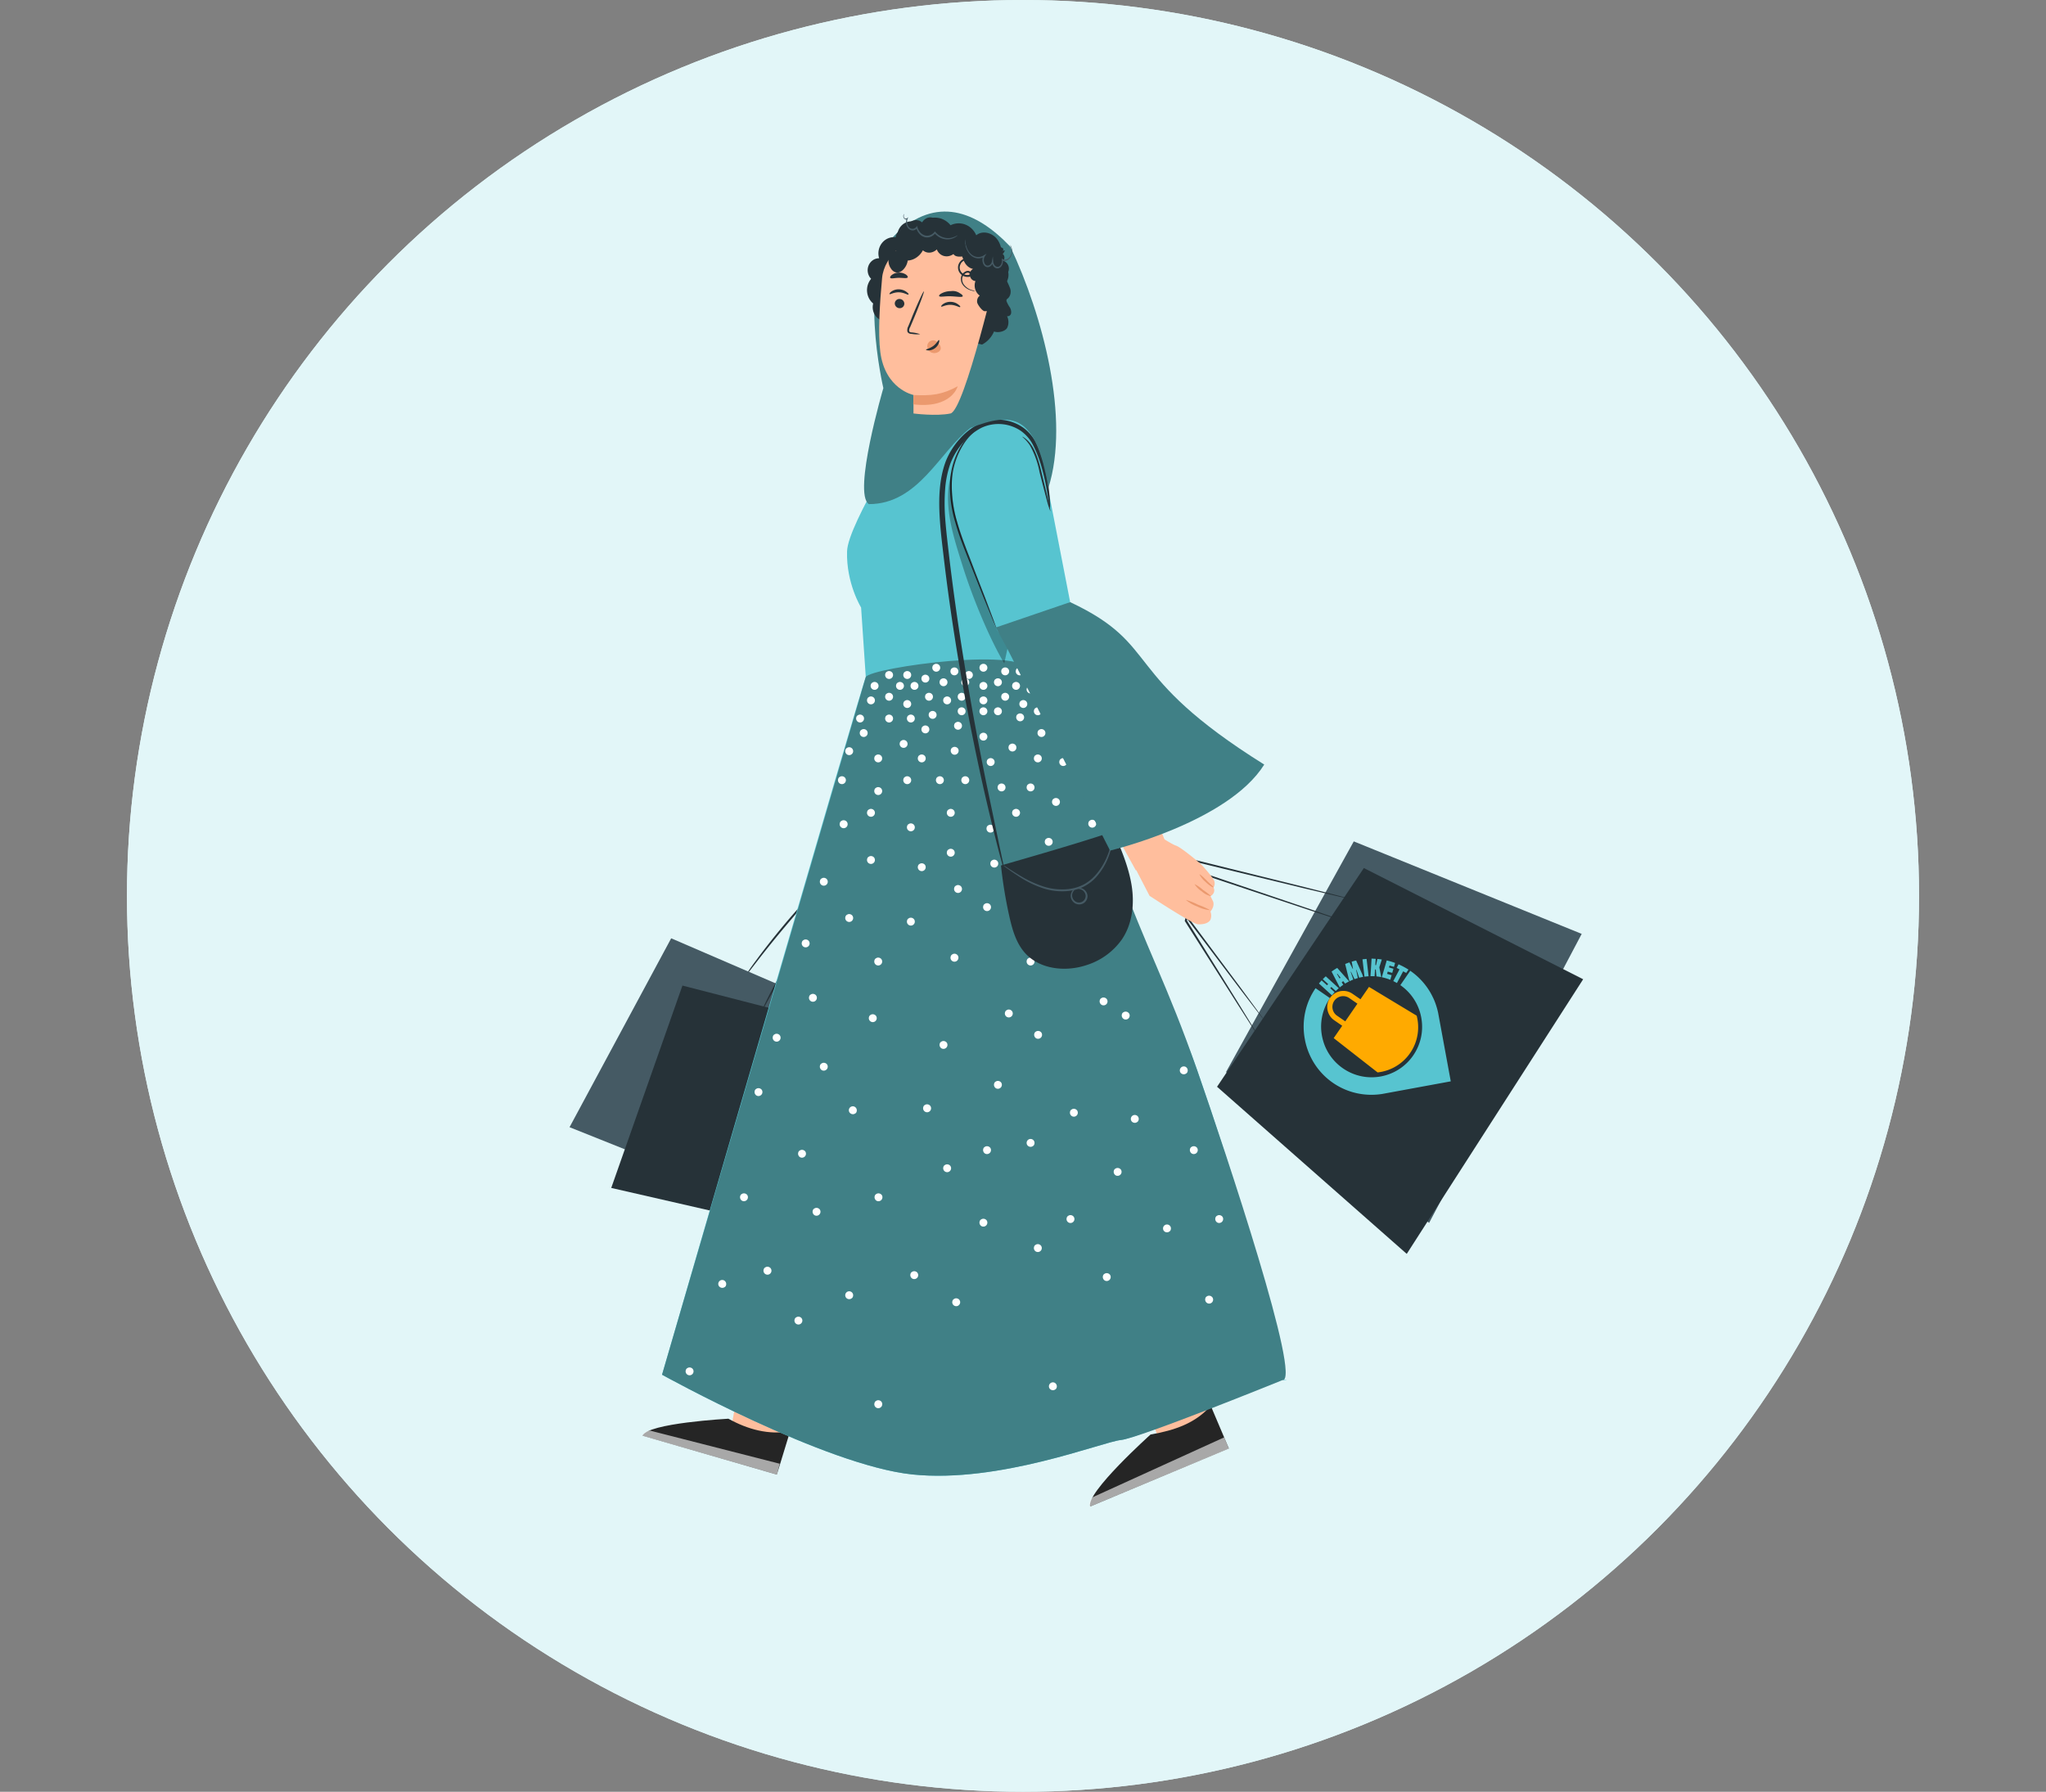 <svg width="564" height="494" fill="none" xmlns="http://www.w3.org/2000/svg"><rect width="100%" height="100%" fill="#808080" stroke="none"/><circle cx="282" cy="247" r="247" fill="#E2F6F8"/><circle cx="282" cy="247" r="247" fill="#E2F6F8"/><path d="M265.656 264.688c-.71 1.559 22.67 57.889 25.2 61.589a55.874 55.874 0 0 0 5.12 6.74l23.56 64.01 14.93-2.78s-6.48-50.8-12.08-63.23a218.3 218.3 0 0 1-10.3-26.319c-1.48-4.95-7.07-40-7.07-40l-39.36-.01Z" fill="#FFBE9D"/><path d="M317.161 395.504s-17.94 16.1-16.64 19.85l38.23-16-5-11.78c-4.21 4.84-9.94 6.77-16.59 7.93Z" fill="#252525"/><path d="m338.746 399.397-1.31-3.1-36.22 16.49s-1.4 1.45-.7 2.57l38.23-15.96Z" fill="#fff" opacity=".6"/><path d="m373.181 231.977-35.22 63.6 55.99 41.58 42.06-79.68-62.83-25.5Z" fill="#455A64"/><path d="M372.661 247.926a.635.635 0 0 1-.23 0l-.69-.14-2.61-.59-9.63-2.28-32-7.77.32-.22-.38 2.6c-.57 3.87-1.12 7.63-1.64 11.19l-.05-.19c6.45 8.68 12.08 16.23 16.13 21.66l4.68 6.37 1.23 1.72c.152.193.289.397.41.61a3.334 3.334 0 0 1-.48-.56c-.32-.41-.76-1-1.3-1.67-1.15-1.5-2.78-3.62-4.8-6.27l-16.28-21.55-.06-.09v-.1c.52-3.56 1.07-7.33 1.63-11.2l.38-2.59v-.29l.28.07 32 7.93 9.59 2.43 2.59.69.67.19.24.05Z" fill="#263238"/><path d="m388.174 255.805.24.1.73.35 2.86 1.4 10.72 5.3.17.08-.1.17c-5.66 9.56-13.88 23.45-23 38.9l-.38.63-.14.23-.22-.14-13.64-8.27a.378.378 0 0 1-.1-.29v-.11l.06-.17.12-.29.27-.55.56-1.07 1.14-2.05 2.31-4 4.4-7.33 7.38-12.09 6.62-10.79c-.079.277-.201.54-.36.78-.27.5-.69 1.23-1.24 2.17-1.12 1.9-2.74 4.61-4.75 8l-7.29 12.15c-2.76 4.62-5.86 9.87-9 15.41l.11-.19 13.65 8.26-.36.09.38-.64c9.19-15.41 17.47-29.27 23.16-38.81l.07.24-10.52-5.43-2.86-1.49-.75-.39-.24-.16Z" fill="#455A64"/><path d="m375.962 239.324-40.47 60.3 52.29 46.08 48.63-75.72-60.45-30.66Z" fill="#263238"/><path d="m374.102 255.155-.23-.05-.67-.2-2.55-.81-9.41-3.07-31.24-10.42.34-.19c-.19.8-.39 1.66-.59 2.52-.89 3.81-1.77 7.52-2.59 11v-.19l14.24 22.91 4.13 6.72 1.09 1.82c.132.205.249.419.35.64a3.905 3.905 0 0 1-.43-.6c-.29-.43-.67-1-1.16-1.77l-4.25-6.64-14.47-22.8-.06-.09v-.1l2.57-11c.21-.86.41-1.72.59-2.52l.07-.28.27.09 31.19 10.58 9.35 3.23 2.53.9.65.25c.21.03.29.06.28.07ZM227.713 242.438a6.303 6.303 0 0 1-.86 1.059l-2.47 2.761c-2.08 2.33-4.91 5.589-8 9.259s-5.74 7-7.67 9.5l-2.27 2.931c-.261.36-.556.695-.881 1 .198-.41.436-.798.711-1.16.49-.73 1.22-1.77 2.15-3 1.85-2.53 4.5-5.95 7.56-9.62 3.06-3.67 6-6.891 8.1-9.171 1.07-1.14 2-1.999 2.59-2.649a7.501 7.501 0 0 1 1.04-.91Z" fill="#263238"/><path d="M185.02 258.695 157 310.775l71.99 28.8 16.94-54.6-60.91-26.28Z" fill="#455A64"/><path d="M225.891 252.215a5.266 5.266 0 0 1-.61 1.05l-1.8 2.78c-1.52 2.35-3.59 5.6-5.78 9.26-2.19 3.66-4.08 7-5.43 9.47l-1.6 2.9a5.244 5.244 0 0 1-.64 1 5.75 5.75 0 0 1 .46-1.13c.33-.71.82-1.73 1.45-3 1.27-2.5 3.11-5.9 5.31-9.57 2.2-3.67 4.32-6.9 5.93-9.19.8-1.15 1.46-2.07 1.93-2.69.232-.318.493-.612.78-.88Z" fill="#263238"/><path d="m188.122 271.727-19.63 55.79 75.58 17.31 8.29-56.56-64.24-16.54Z" fill="#263238"/><path d="m224.223 273.305-3.56 16.57-7.15 36.8-12.06 67.69c5.46 3.72 8.08 4.39 14.6 3.71a353.566 353.566 0 0 0 25.61-74.28l21.55-48.77-25.46-11.08-13.53 9.36Z" fill="#FFBE9D"/><path d="M200.788 391.145s-22.4 1.22-23.64 4.69l37 10.72 3.65-11.93c-5.82 1.02-11.52-.44-17.01-3.48Z" fill="#252525"/><path d="m214.166 406.558.77-3-35.78-9.14s-1.86.24-2 1.45l37.01 10.69Z" fill="#fff" opacity=".6"/><path d="M251.75 116.355s-18.06 28.007-18.25 35.657c-.26 8.8 3.87 15.483 3.87 15.483l1.29 19.16c0-1.34-56.16 192.357-56.16 192.357s45 25 69 27.5 52.31-8.97 57.5-9.5c5.19-.53 40.26-16.5 44.5-16.5-4.69-.49 4.24 0 0 0 4.69.49-15.301-61.947-23.5-85.5-8.199-23.553-19.87-38.137-24.64-58.917-9.28-40.22-21.47-50.583-21.47-50.583l-2.31-24.177s6.65-16.83 7.15-24.48c.5-7.65-3.11-17.68-4.84-20.64-1.73-2.96-8.7-8.59-8.7-8.59l-23.44 8.73Z" fill="#57C4D0"/><path d="M238.66 186.659 182.5 379.016s45 25 69 27.5 52.31-8.97 57.5-9.5c5.19-.53 44.5-16.5 44.5-16.5 5.5.5-15.301-61.947-23.5-85.5-8.199-23.553-14-33.5-22-55.5-11.818-32.5-24.11-54-24.11-54 .5-7.65-43.89-1.498-45.23 1.146v-.004.001Z" fill="#408086"/><path d="M302.423 258.677c.07 0 .15.27-.2.42a.488.488 0 0 1-.56-.25.59.59 0 0 1 .9-.72.453.453 0 0 1 .149.33.45.45 0 0 1-.149.33.299.299 0 0 1-.42-.05c-.06-.09 0-.15 0-.16a.26.26 0 0 0 .19 0c-.08-.07-.07-.06-.18 0-.11.06-.05.17 0 .22.05.05.2-.12.27-.12ZM278.859 252.916c0-.16 2 .25 4.44 0 2.44-.25 4.29-1 4.35-.88a8.611 8.611 0 0 1-4.3 1.4 8.425 8.425 0 0 1-4.49-.52ZM280.987 255.455c0-.06.12-.2.44-.17a.602.602 0 0 1 .47.37.666.666 0 0 1 0 .4.537.537 0 0 1-.35.35.68.68 0 0 1-.71-.26.646.646 0 0 1-.15-.57.371.371 0 0 1 .121-.189.367.367 0 0 1 .209-.081c.1 0 .14.05.13.09-.01.04-.13.14-.09.24.04.1.27.33.34.27s0 0 0-.1a.207.207 0 0 0-.12-.17c-.11-.09-.28-.11-.29-.18Z" fill="#263238"/><path d="M287.397 252.477c0 .06-.25.19-.44-.14a.482.482 0 0 1 .16-.59.576.576 0 0 1 .74 0 .563.563 0 0 1 .1.75.446.446 0 0 1-.5.165.456.456 0 0 1-.16-.095.31.31 0 0 1 0-.43c.08-.07.14 0 .15 0a.253.253 0 0 0 .08.18c.05-.09 0-.07 0-.18a.136.136 0 0 0-.046-.04.131.131 0 0 0-.118 0 .136.136 0 0 0-.046.04c-.04.19.07.28.08.34Z" fill="#263238"/><path d="M295.781 245.026a7.574 7.574 0 0 0-3 4.95h.07a30.333 30.333 0 0 1 3.28-1.33 11.457 11.457 0 0 0 3.53-1.62 4.082 4.082 0 0 0 1.73-3.33 7.56 7.56 0 0 0-5.61 1.33Z" fill="#455A64"/><path d="M298.873 244.715c.06.15-1.63.89-3.31 2.38-1.68 1.49-2.65 3-2.79 3a9.447 9.447 0 0 1 6.1-5.34v-.04Z" fill="#263238"/><path d="M255.939 200.415a1.12 1.12 0 0 0-1.36-.28h.07a.86.86 0 0 0-.386.239.861.861 0 0 0-.214.401 1.089 1.089 0 0 0 1.245 1.394 1.096 1.096 0 0 0 .819-.694 1.097 1.097 0 0 0-.174-1.06ZM278.939 278.735a1.118 1.118 0 0 0-1.36-.28h.07a.87.87 0 0 0-.6.64 1.089 1.089 0 0 0 1.245 1.394 1.086 1.086 0 0 0 .819-.694 1.096 1.096 0 0 0-.174-1.06ZM282.059 197.099a1.134 1.134 0 0 0-1.36-.29h.07a.84.84 0 0 0-.6.63 1.13 1.13 0 0 0 .52 1.29 1.088 1.088 0 0 0 1.37-1.64v.01ZM305.059 275.419a1.134 1.134 0 0 0-1.36-.29h.07a.85.85 0 0 0-.6.63 1.13 1.13 0 0 0 .52 1.29 1.09 1.09 0 0 0 1.37-1.64v.01Z" fill="#FEFEFE"/><path d="M296.892 234.144a1.14 1.14 0 0 0-1.36-.28h.06a.818.818 0 0 0-.59.63 1.11 1.11 0 0 0 .51 1.29 1.102 1.102 0 0 0 1.357-.267 1.102 1.102 0 0 0 .023-1.383v.01Z" fill="#000" opacity=".3"/><path d="M264.022 206.316a1.143 1.143 0 0 0-1.36-.291h.06a.872.872 0 0 0-.6.641 1.127 1.127 0 0 0 .52 1.289 1.102 1.102 0 0 0 1.357-.267 1.1 1.1 0 0 0 .023-1.383v.011ZM287.022 284.636a1.143 1.143 0 0 0-1.36-.29h.06a.869.869 0 0 0-.6.64 1.127 1.127 0 0 0 .52 1.29 1.101 1.101 0 0 0 1.38-1.65v.01ZM243.022 329.417a1.138 1.138 0 0 0-1.36-.29h.06a.869.869 0 0 0-.6.64 1.13 1.13 0 0 0 .52 1.29 1.101 1.101 0 0 0 1.38-1.65v.01ZM221.944 317.417a1.138 1.138 0 0 0-1.36-.29h.06a.869.869 0 0 0-.6.64 1.13 1.13 0 0 0 .52 1.29 1.101 1.101 0 0 0 1.38-1.65v.01ZM225.944 333.417a1.138 1.138 0 0 0-1.36-.29h.06a.869.869 0 0 0-.6.64 1.13 1.13 0 0 0 .52 1.29 1.101 1.101 0 0 0 1.38-1.65v.01ZM272.944 316.417a1.138 1.138 0 0 0-1.36-.29h.06a.869.869 0 0 0-.6.64 1.13 1.13 0 0 0 .52 1.29 1.101 1.101 0 0 0 1.38-1.65v.01ZM275.944 298.417a1.138 1.138 0 0 0-1.36-.29h.06a.869.869 0 0 0-.6.64 1.13 1.13 0 0 0 .52 1.29 1.101 1.101 0 0 0 1.38-1.65v.01ZM260.944 287.417a1.138 1.138 0 0 0-1.36-.29h.06a.869.869 0 0 0-.6.64 1.13 1.13 0 0 0 .52 1.29 1.101 1.101 0 0 0 1.38-1.65v.01ZM209.944 300.417a1.138 1.138 0 0 0-1.36-.29h.06a.869.869 0 0 0-.6.64 1.13 1.13 0 0 0 .52 1.29 1.101 1.101 0 0 0 1.38-1.65v.01ZM205.944 329.417a1.138 1.138 0 0 0-1.36-.29h.06a.869.869 0 0 0-.6.64 1.13 1.13 0 0 0 .52 1.29 1.101 1.101 0 0 0 1.38-1.65v.01ZM305.944 351.417a1.138 1.138 0 0 0-1.36-.29h.06a.869.869 0 0 0-.6.64 1.13 1.13 0 0 0 .52 1.29 1.101 1.101 0 0 0 1.38-1.65v.01ZM329.944 316.417a1.138 1.138 0 0 0-1.36-.29h.06a.869.869 0 0 0-.6.64 1.13 1.13 0 0 0 .52 1.29 1.101 1.101 0 0 0 1.38-1.65v.01ZM308.944 322.417a1.138 1.138 0 0 0-1.36-.29h.06a.869.869 0 0 0-.6.64 1.13 1.13 0 0 0 .52 1.29 1.101 1.101 0 0 0 1.38-1.65v.01ZM271.944 336.417a1.138 1.138 0 0 0-1.36-.29h.06a.869.869 0 0 0-.6.64 1.13 1.13 0 0 0 .52 1.29 1.101 1.101 0 0 0 1.38-1.65v.01ZM336.944 335.417a1.138 1.138 0 0 0-1.36-.29h.06a.869.869 0 0 0-.6.64 1.13 1.13 0 0 0 .52 1.29 1.101 1.101 0 0 0 1.38-1.65v.01ZM289.384 382.888a1.141 1.141 0 0 0 1.36.29h-.06a.878.878 0 0 0 .6-.64 1.13 1.13 0 0 0-.52-1.29 1.099 1.099 0 0 0-1.38 1.65v-.01ZM273.871 227.778a1.12 1.12 0 0 0-1.36-.28h.06a.841.841 0 0 0-.59.64 1.122 1.122 0 0 0 .52 1.28 1.091 1.091 0 0 0 1.609-.947 1.088 1.088 0 0 0-.239-.693ZM296.871 306.098a1.126 1.126 0 0 0-1.36-.28h.06a.841.841 0 0 0-.59.64 1.122 1.122 0 0 0 .52 1.28 1.09 1.09 0 0 0 1.37-1.64ZM252.871 350.88a1.122 1.122 0 0 0-1.36-.28h.06a.831.831 0 0 0-.59.64 1.12 1.12 0 0 0 .52 1.28 1.09 1.09 0 0 0 1.37-1.64ZM254.946 238.41a1.14 1.14 0 0 0-1.36-.28h.06a.866.866 0 0 0-.6.64 1.088 1.088 0 0 0 .696 1.347 1.085 1.085 0 0 0 1.05-.199 1.1 1.1 0 0 0 .319-.451 1.097 1.097 0 0 0-.165-1.057ZM261.946 321.41a1.14 1.14 0 0 0-1.36-.28h.06a.866.866 0 0 0-.6.64 1.088 1.088 0 0 0 .696 1.347 1.085 1.085 0 0 0 1.05-.199 1.1 1.1 0 0 0 .319-.451 1.097 1.097 0 0 0-.165-1.057ZM220.946 363.41a1.14 1.14 0 0 0-1.36-.28h.06a.866.866 0 0 0-.6.64 1.088 1.088 0 0 0 .696 1.347 1.085 1.085 0 0 0 1.05-.199 1.1 1.1 0 0 0 .319-.451 1.097 1.097 0 0 0-.165-1.057ZM190.946 377.41a1.14 1.14 0 0 0-1.36-.28h.06a.866.866 0 0 0-.6.64 1.088 1.088 0 0 0 .696 1.347 1.085 1.085 0 0 0 1.05-.199 1.1 1.1 0 0 0 .319-.451 1.097 1.097 0 0 0-.165-1.057ZM320.835 339.363a1.134 1.134 0 0 0 1.36.28h-.06a.867.867 0 0 0 .6-.64 1.087 1.087 0 0 0-.695-1.347 1.09 1.09 0 0 0-1.205 1.707ZM241.439 280.028a1.121 1.121 0 0 0-1.35-.28h.06a.87.87 0 0 0-.6.64 1.089 1.089 0 0 0 .691 1.356 1.086 1.086 0 0 0 1.373-.656 1.095 1.095 0 0 0-.174-1.06ZM264.439 358.349a1.117 1.117 0 0 0-1.35-.28h.06a.86.86 0 0 0-.386.239.861.861 0 0 0-.214.401 1.089 1.089 0 0 0 1.245 1.394 1.096 1.096 0 0 0 .819-.694 1.097 1.097 0 0 0-.174-1.06ZM311.967 309.175a1.125 1.125 0 0 0 1.35.28h-.06a.878.878 0 0 0 .6-.64 1.089 1.089 0 0 0-.691-1.356 1.086 1.086 0 0 0-1.373.656 1.085 1.085 0 0 0 .174 1.06ZM311.153 279.307a1.138 1.138 0 0 0-.632-.374 1.136 1.136 0 0 0-.728.094h.06a.806.806 0 0 0-.59.63 1.128 1.128 0 0 0 .52 1.29 1.09 1.09 0 0 0 1.37-1.65v.01ZM334.153 357.627a1.131 1.131 0 0 0-1.36-.28h.06a.813.813 0 0 0-.59.63 1.124 1.124 0 0 0 .52 1.29 1.09 1.09 0 0 0 1.37-1.65v.01ZM234.254 306.795a1.13 1.13 0 0 0 1.36.28h-.06a.815.815 0 0 0 .59-.63 1.131 1.131 0 0 0-.52-1.29 1.089 1.089 0 0 0-1.37 1.65v-.01ZM198.254 354.674a1.13 1.13 0 0 0 1.36.28h-.06a.815.815 0 0 0 .59-.63 1.131 1.131 0 0 0-.52-1.29 1.09 1.09 0 0 0-1.37 1.65v-.01ZM263.963 263.348a1.117 1.117 0 0 0-1.36-.28h.06a.862.862 0 0 0-.59.64 1.089 1.089 0 0 0 2.063.7 1.085 1.085 0 0 0-.173-1.06ZM295.939 335.415a1.12 1.12 0 0 0-1.36-.28h.06a.855.855 0 0 0-.59.64 1.089 1.089 0 0 0 1.245 1.394 1.096 1.096 0 0 0 .819-.694 1.097 1.097 0 0 0-.174-1.06ZM286.939 343.415a1.12 1.12 0 0 0-1.36-.28h.06a.855.855 0 0 0-.59.64 1.089 1.089 0 0 0 1.245 1.394 1.096 1.096 0 0 0 .819-.694 1.097 1.097 0 0 0-.174-1.06ZM242.939 264.415a1.12 1.12 0 0 0-1.36-.28h.06a.855.855 0 0 0-.59.64 1.089 1.089 0 0 0 1.245 1.394 1.096 1.096 0 0 0 .819-.694 1.097 1.097 0 0 0-.174-1.06ZM234.939 252.415a1.12 1.12 0 0 0-1.36-.28h.06a.855.855 0 0 0-.59.64 1.089 1.089 0 0 0 1.245 1.394 1.096 1.096 0 0 0 .819-.694 1.097 1.097 0 0 0-.174-1.06ZM251.939 253.415a1.12 1.12 0 0 0-1.36-.28h.06a.855.855 0 0 0-.59.64 1.089 1.089 0 0 0 1.245 1.394 1.096 1.096 0 0 0 .819-.694 1.097 1.097 0 0 0-.174-1.06ZM284.939 264.415a1.12 1.12 0 0 0-1.36-.28h.06a.855.855 0 0 0-.59.64 1.089 1.089 0 0 0 1.245 1.394 1.096 1.096 0 0 0 .819-.694 1.097 1.097 0 0 0-.174-1.06ZM272.939 249.415a1.12 1.12 0 0 0-1.36-.28h.06a.855.855 0 0 0-.59.64 1.089 1.089 0 0 0 1.245 1.394 1.096 1.096 0 0 0 .819-.694 1.097 1.097 0 0 0-.174-1.06ZM274.939 237.415a1.12 1.12 0 0 0-1.36-.28h.06a.855.855 0 0 0-.59.64 1.089 1.089 0 0 0 1.245 1.394 1.096 1.096 0 0 0 .819-.694 1.097 1.097 0 0 0-.174-1.06ZM264.939 244.415a1.12 1.12 0 0 0-1.36-.28h.06a.855.855 0 0 0-.59.64 1.089 1.089 0 0 0 1.245 1.394 1.096 1.096 0 0 0 .819-.694 1.097 1.097 0 0 0-.174-1.06ZM251.939 227.415a1.12 1.12 0 0 0-1.36-.28h.06a.855.855 0 0 0-.59.64 1.089 1.089 0 0 0 1.245 1.394 1.096 1.096 0 0 0 .819-.694 1.097 1.097 0 0 0-.174-1.06ZM259.939 214.415a1.12 1.12 0 0 0-1.36-.28h.06a.855.855 0 0 0-.59.64 1.089 1.089 0 0 0 1.245 1.394 1.096 1.096 0 0 0 .819-.694 1.097 1.097 0 0 0-.174-1.06ZM242.939 208.415a1.12 1.12 0 0 0-1.36-.28h.06a.855.855 0 0 0-.59.64 1.089 1.089 0 0 0 1.245 1.394 1.096 1.096 0 0 0 .819-.694 1.097 1.097 0 0 0-.174-1.06ZM250.939 214.415a1.12 1.12 0 0 0-1.36-.28h.06a.855.855 0 0 0-.59.64 1.089 1.089 0 0 0 1.245 1.394 1.096 1.096 0 0 0 .819-.694 1.097 1.097 0 0 0-.174-1.06ZM262.939 234.415a1.12 1.12 0 0 0-1.36-.28h.06a.855.855 0 0 0-.59.64 1.089 1.089 0 0 0 1.245 1.394 1.096 1.096 0 0 0 .819-.694 1.097 1.097 0 0 0-.174-1.06ZM245.939 191.415a1.12 1.12 0 0 0-1.36-.28h.06a.855.855 0 0 0-.59.64 1.089 1.089 0 0 0 1.245 1.394 1.096 1.096 0 0 0 .819-.694 1.097 1.097 0 0 0-.174-1.06ZM252.939 188.415a1.12 1.12 0 0 0-1.36-.28h.06a.855.855 0 0 0-.59.64 1.089 1.089 0 0 0 1.245 1.394 1.096 1.096 0 0 0 .819-.694 1.097 1.097 0 0 0-.174-1.06ZM261.939 192.415a1.12 1.12 0 0 0-1.36-.28h.06a.855.855 0 0 0-.59.64 1.089 1.089 0 0 0 1.245 1.394 1.096 1.096 0 0 0 .819-.694 1.097 1.097 0 0 0-.174-1.06ZM271.939 188.415a1.12 1.12 0 0 0-1.36-.28h.06a.855.855 0 0 0-.59.64 1.089 1.089 0 0 0 1.245 1.394 1.096 1.096 0 0 0 .819-.694 1.097 1.097 0 0 0-.174-1.06ZM277.939 184.415a1.12 1.12 0 0 0-1.36-.28h.06a.855.855 0 0 0-.59.64 1.089 1.089 0 0 0 1.245 1.394 1.096 1.096 0 0 0 .819-.694 1.097 1.097 0 0 0-.174-1.06ZM277.939 191.415a1.12 1.12 0 0 0-1.36-.28h.06a.855.855 0 0 0-.59.64 1.089 1.089 0 0 0 1.245 1.394 1.096 1.096 0 0 0 .819-.694 1.097 1.097 0 0 0-.174-1.06ZM280.939 188.415a1.12 1.12 0 0 0-1.36-.28h.06a.855.855 0 0 0-.59.64 1.089 1.089 0 0 0 1.245 1.394 1.096 1.096 0 0 0 .819-.694 1.097 1.097 0 0 0-.174-1.06ZM284.939 189.415a1.12 1.12 0 0 0-1.36-.28h.06a.855.855 0 0 0-.59.64 1.089 1.089 0 0 0 1.245 1.394 1.096 1.096 0 0 0 .819-.694 1.097 1.097 0 0 0-.174-1.06ZM281.939 184.415a1.12 1.12 0 0 0-1.36-.28h.06a.855.855 0 0 0-.59.64 1.089 1.089 0 0 0 1.245 1.394 1.096 1.096 0 0 0 .819-.694 1.097 1.097 0 0 0-.174-1.06ZM287.939 201.415a1.12 1.12 0 0 0-1.36-.28h.06a.855.855 0 0 0-.59.64 1.089 1.089 0 0 0 1.245 1.394 1.096 1.096 0 0 0 .819-.694 1.097 1.097 0 0 0-.174-1.06ZM284.939 216.415a1.12 1.12 0 0 0-1.36-.28h.06a.855.855 0 0 0-.59.64 1.089 1.089 0 0 0 1.245 1.394 1.096 1.096 0 0 0 .819-.694 1.097 1.097 0 0 0-.174-1.06ZM254.939 208.415a1.12 1.12 0 0 0-1.36-.28h.06a.855.855 0 0 0-.59.64 1.089 1.089 0 0 0 1.245 1.394 1.096 1.096 0 0 0 .819-.694 1.097 1.097 0 0 0-.174-1.06ZM242.939 217.415a1.12 1.12 0 0 0-1.36-.28h.06a.855.855 0 0 0-.59.64 1.089 1.089 0 0 0 1.245 1.394 1.096 1.096 0 0 0 .819-.694 1.097 1.097 0 0 0-.174-1.06ZM232.939 214.415a1.12 1.12 0 0 0-1.36-.28h.06a.855.855 0 0 0-.59.64 1.089 1.089 0 0 0 1.245 1.394 1.096 1.096 0 0 0 .819-.694 1.097 1.097 0 0 0-.174-1.06ZM234.939 206.415a1.12 1.12 0 0 0-1.36-.28h.06a.855.855 0 0 0-.59.64 1.089 1.089 0 0 0 1.245 1.394 1.096 1.096 0 0 0 .819-.694 1.097 1.097 0 0 0-.174-1.06ZM282.939 193.415a1.12 1.12 0 0 0-1.36-.28h.06a.855.855 0 0 0-.59.64 1.089 1.089 0 0 0 1.245 1.394 1.096 1.096 0 0 0 .819-.694 1.097 1.097 0 0 0-.174-1.06ZM286.939 195.415a1.12 1.12 0 0 0-1.36-.28h.06a.855.855 0 0 0-.59.64 1.089 1.089 0 0 0 1.245 1.394 1.096 1.096 0 0 0 .819-.694 1.097 1.097 0 0 0-.174-1.06ZM275.939 195.415a1.12 1.12 0 0 0-1.36-.28h.06a.855.855 0 0 0-.59.64 1.089 1.089 0 0 0 1.245 1.394 1.096 1.096 0 0 0 .819-.694 1.097 1.097 0 0 0-.174-1.06ZM271.939 192.415a1.12 1.12 0 0 0-1.36-.28h.06a.855.855 0 0 0-.59.64 1.089 1.089 0 0 0 1.245 1.394 1.096 1.096 0 0 0 .819-.694 1.097 1.097 0 0 0-.174-1.06ZM271.939 183.415a1.12 1.12 0 0 0-1.36-.28h.06a.855.855 0 0 0-.59.64 1.089 1.089 0 0 0 1.245 1.394 1.096 1.096 0 0 0 .819-.694 1.097 1.097 0 0 0-.174-1.06ZM275.939 187.415a1.12 1.12 0 0 0-1.36-.28h.06a.855.855 0 0 0-.59.64 1.089 1.089 0 0 0 1.245 1.394 1.096 1.096 0 0 0 .819-.694 1.097 1.097 0 0 0-.174-1.06ZM263.939 184.415a1.12 1.12 0 0 0-1.36-.28h.06a.855.855 0 0 0-.59.64 1.089 1.089 0 0 0 1.245 1.394 1.096 1.096 0 0 0 .819-.694 1.097 1.097 0 0 0-.174-1.06ZM267.939 185.415a1.12 1.12 0 0 0-1.36-.28h.06a.855.855 0 0 0-.59.64 1.089 1.089 0 0 0 1.245 1.394 1.096 1.096 0 0 0 .819-.694 1.097 1.097 0 0 0-.174-1.06ZM258.939 183.415a1.12 1.12 0 0 0-1.36-.28h.06a.855.855 0 0 0-.59.64 1.089 1.089 0 0 0 1.245 1.394 1.096 1.096 0 0 0 .819-.694 1.097 1.097 0 0 0-.174-1.06ZM260.939 187.415a1.12 1.12 0 0 0-1.36-.28h.06a.855.855 0 0 0-.59.64 1.089 1.089 0 0 0 1.245 1.394 1.096 1.096 0 0 0 .819-.694 1.097 1.097 0 0 0-.174-1.06ZM265.939 191.415a1.12 1.12 0 0 0-1.36-.28h.06a.855.855 0 0 0-.59.64 1.089 1.089 0 0 0 1.245 1.394 1.096 1.096 0 0 0 .819-.694 1.097 1.097 0 0 0-.174-1.06ZM255.939 186.415a1.12 1.12 0 0 0-1.36-.28h.06a.855.855 0 0 0-.59.64 1.089 1.089 0 0 0 1.245 1.394 1.096 1.096 0 0 0 .819-.694 1.097 1.097 0 0 0-.174-1.06ZM250.939 185.415a1.12 1.12 0 0 0-1.36-.28h.06a.855.855 0 0 0-.59.64 1.089 1.089 0 0 0 1.245 1.394 1.096 1.096 0 0 0 .819-.694 1.097 1.097 0 0 0-.174-1.06ZM245.939 185.415a1.12 1.12 0 0 0-1.36-.28h.06a.855.855 0 0 0-.59.64 1.089 1.089 0 0 0 1.245 1.394 1.096 1.096 0 0 0 .819-.694 1.097 1.097 0 0 0-.174-1.06ZM241.939 188.415a1.12 1.12 0 0 0-1.36-.28h.06a.855.855 0 0 0-.59.64 1.089 1.089 0 0 0 1.245 1.394 1.096 1.096 0 0 0 .819-.694 1.097 1.097 0 0 0-.174-1.06ZM248.939 188.415a1.12 1.12 0 0 0-1.36-.28h.06a.855.855 0 0 0-.59.64 1.089 1.089 0 0 0 1.245 1.394 1.096 1.096 0 0 0 .819-.694 1.097 1.097 0 0 0-.174-1.06ZM240.939 192.415a1.12 1.12 0 0 0-1.36-.28h.06a.855.855 0 0 0-.59.64 1.089 1.089 0 0 0 1.245 1.394 1.096 1.096 0 0 0 .819-.694 1.097 1.097 0 0 0-.174-1.06ZM250.939 193.415a1.12 1.12 0 0 0-1.36-.28h.06a.855.855 0 0 0-.59.64 1.089 1.089 0 0 0 1.245 1.394 1.096 1.096 0 0 0 .819-.694 1.097 1.097 0 0 0-.174-1.06ZM256.939 191.415a1.12 1.12 0 0 0-1.36-.28h.06a.855.855 0 0 0-.59.64 1.089 1.089 0 0 0 1.245 1.394 1.096 1.096 0 0 0 .819-.694 1.097 1.097 0 0 0-.174-1.06ZM245.939 197.415a1.12 1.12 0 0 0-1.36-.28h.06a.855.855 0 0 0-.59.64 1.089 1.089 0 0 0 1.245 1.394 1.096 1.096 0 0 0 .819-.694 1.097 1.097 0 0 0-.174-1.06ZM238.939 201.415a1.12 1.12 0 0 0-1.36-.28h.06a.855.855 0 0 0-.59.64 1.089 1.089 0 0 0 1.245 1.394 1.096 1.096 0 0 0 .819-.694 1.097 1.097 0 0 0-.174-1.06ZM237.939 197.415a1.12 1.12 0 0 0-1.36-.28h.06a.855.855 0 0 0-.59.64 1.089 1.089 0 0 0 1.245 1.394 1.096 1.096 0 0 0 .819-.694 1.097 1.097 0 0 0-.174-1.06ZM249.939 204.415a1.12 1.12 0 0 0-1.36-.28h.06a.855.855 0 0 0-.59.64 1.089 1.089 0 0 0 1.245 1.394 1.096 1.096 0 0 0 .819-.694 1.097 1.097 0 0 0-.174-1.06ZM251.939 197.415a1.12 1.12 0 0 0-1.36-.28h.06a.855.855 0 0 0-.59.64 1.089 1.089 0 0 0 1.245 1.394 1.096 1.096 0 0 0 .819-.694 1.097 1.097 0 0 0-.174-1.06ZM257.939 196.415a1.12 1.12 0 0 0-1.36-.28h.06a.855.855 0 0 0-.59.64 1.089 1.089 0 0 0 1.245 1.394 1.096 1.096 0 0 0 .819-.694 1.097 1.097 0 0 0-.174-1.06ZM264.939 199.415a1.12 1.12 0 0 0-1.36-.28h.06a.855.855 0 0 0-.59.64 1.089 1.089 0 0 0 1.245 1.394 1.096 1.096 0 0 0 .819-.694 1.097 1.097 0 0 0-.174-1.06ZM265.939 195.415a1.12 1.12 0 0 0-1.36-.28h.06a.855.855 0 0 0-.59.64 1.089 1.089 0 0 0 1.245 1.394 1.096 1.096 0 0 0 .819-.694 1.097 1.097 0 0 0-.174-1.06ZM271.939 202.415a1.12 1.12 0 0 0-1.36-.28h.06a.855.855 0 0 0-.59.64 1.089 1.089 0 0 0 1.245 1.394 1.096 1.096 0 0 0 .819-.694 1.097 1.097 0 0 0-.174-1.06ZM271.939 195.415a1.12 1.12 0 0 0-1.36-.28h.06a.855.855 0 0 0-.59.64 1.089 1.089 0 0 0 1.245 1.394 1.096 1.096 0 0 0 .819-.694 1.097 1.097 0 0 0-.174-1.06ZM279.939 205.415a1.12 1.12 0 0 0-1.36-.28h.06a.855.855 0 0 0-.59.64 1.089 1.089 0 0 0 1.245 1.394 1.096 1.096 0 0 0 .819-.694 1.097 1.097 0 0 0-.174-1.06ZM266.939 214.415a1.12 1.12 0 0 0-1.36-.28h.06a.855.855 0 0 0-.59.64 1.089 1.089 0 0 0 1.245 1.394 1.096 1.096 0 0 0 .819-.694 1.097 1.097 0 0 0-.174-1.06ZM273.939 209.415a1.12 1.12 0 0 0-1.36-.28h.06a.855.855 0 0 0-.59.64 1.089 1.089 0 0 0 1.245 1.394 1.096 1.096 0 0 0 .819-.694 1.097 1.097 0 0 0-.174-1.06ZM286.939 208.415a1.12 1.12 0 0 0-1.36-.28h.06a.855.855 0 0 0-.59.64 1.089 1.089 0 0 0 1.245 1.394 1.096 1.096 0 0 0 .819-.694 1.097 1.097 0 0 0-.174-1.06ZM291.939 220.415a1.12 1.12 0 0 0-1.36-.28h.06a.855.855 0 0 0-.59.64 1.089 1.089 0 0 0 1.245 1.394 1.096 1.096 0 0 0 .819-.694 1.097 1.097 0 0 0-.174-1.06ZM276.939 216.415a1.12 1.12 0 0 0-1.36-.28h.06a.855.855 0 0 0-.59.64 1.089 1.089 0 0 0 1.245 1.394 1.096 1.096 0 0 0 .819-.694 1.097 1.097 0 0 0-.174-1.06ZM262.939 223.415a1.12 1.12 0 0 0-1.36-.28h.06a.855.855 0 0 0-.59.64 1.089 1.089 0 0 0 1.245 1.394 1.096 1.096 0 0 0 .819-.694 1.097 1.097 0 0 0-.174-1.06ZM280.939 223.415a1.12 1.12 0 0 0-1.36-.28h.06a.855.855 0 0 0-.59.64 1.089 1.089 0 0 0 1.245 1.394 1.096 1.096 0 0 0 .819-.694 1.097 1.097 0 0 0-.174-1.06ZM289.939 231.415a1.12 1.12 0 0 0-1.36-.28h.06a.855.855 0 0 0-.59.64 1.089 1.089 0 0 0 1.245 1.394 1.096 1.096 0 0 0 .819-.694 1.097 1.097 0 0 0-.174-1.06ZM301.939 226.415a1.12 1.12 0 0 0-1.36-.28h.06a.855.855 0 0 0-.59.64 1.089 1.089 0 0 0 1.245 1.394 1.096 1.096 0 0 0 .819-.694 1.097 1.097 0 0 0-.174-1.06ZM293.939 209.415a1.12 1.12 0 0 0-1.36-.28h.06a.855.855 0 0 0-.59.64 1.089 1.089 0 0 0 1.245 1.394 1.096 1.096 0 0 0 .819-.694 1.097 1.097 0 0 0-.174-1.06Z" fill="#FEFEFE"/><path d="M266.939 187.415a1.12 1.12 0 0 0-1.36-.28h.06a.855.855 0 0 0-.59.64 1.089 1.089 0 0 0 1.245 1.394 1.096 1.096 0 0 0 .819-.694 1.097 1.097 0 0 0-.174-1.06ZM240.939 223.415a1.12 1.12 0 0 0-1.36-.28h.06a.855.855 0 0 0-.59.64 1.089 1.089 0 0 0 1.245 1.394 1.096 1.096 0 0 0 .819-.694 1.097 1.097 0 0 0-.174-1.06ZM222.939 259.415a1.12 1.12 0 0 0-1.36-.28h.06a.855.855 0 0 0-.59.64 1.089 1.089 0 0 0 1.245 1.394 1.096 1.096 0 0 0 .819-.694 1.097 1.097 0 0 0-.174-1.06ZM240.939 236.415a1.12 1.12 0 0 0-1.36-.28h.06a.855.855 0 0 0-.59.64 1.089 1.089 0 0 0 1.245 1.394 1.096 1.096 0 0 0 .819-.694 1.097 1.097 0 0 0-.174-1.06ZM227.939 242.415a1.12 1.12 0 0 0-1.36-.28h.06a.855.855 0 0 0-.59.64 1.089 1.089 0 0 0 1.245 1.394 1.096 1.096 0 0 0 .819-.694 1.097 1.097 0 0 0-.174-1.06ZM224.939 274.415a1.12 1.12 0 0 0-1.36-.28h.06a.855.855 0 0 0-.59.64 1.089 1.089 0 0 0 1.245 1.394 1.096 1.096 0 0 0 .819-.694 1.097 1.097 0 0 0-.174-1.06ZM214.939 285.415a1.12 1.12 0 0 0-1.36-.28h.06a.855.855 0 0 0-.59.64 1.089 1.089 0 0 0 1.245 1.394 1.096 1.096 0 0 0 .819-.694 1.097 1.097 0 0 0-.174-1.06ZM242.963 386.45a1.124 1.124 0 0 0-1.36-.28h.06a.853.853 0 0 0-.59.64 1.089 1.089 0 0 0 2.063.7 1.085 1.085 0 0 0-.173-1.06ZM283.241 315.788a1.121 1.121 0 0 0 1.36.28h-.06a.855.855 0 0 0 .59-.64 1.095 1.095 0 0 0-.228-1.049 1.094 1.094 0 0 0-1.017-.345 1.083 1.083 0 0 0-.819.695 1.092 1.092 0 0 0 .174 1.059ZM233.241 357.788a1.121 1.121 0 0 0 1.36.28h-.06a.855.855 0 0 0 .59-.64 1.095 1.095 0 0 0-.228-1.049 1.094 1.094 0 0 0-1.017-.345 1.083 1.083 0 0 0-.819.695 1.092 1.092 0 0 0 .174 1.059ZM233.413 226.539a1.14 1.14 0 0 0-1.36-.28h.06a.866.866 0 0 0-.6.64 1.101 1.101 0 1 0 1.9-.36ZM256.413 304.859a1.14 1.14 0 0 0-1.36-.28h.06a.875.875 0 0 0-.6.64 1.105 1.105 0 0 0 .224 1.064c.126.143.287.251.468.312a1.097 1.097 0 0 0 1.441-1.224 1.1 1.1 0 0 0-.233-.512ZM212.413 349.64a1.138 1.138 0 0 0-1.36-.28h.06a.875.875 0 0 0-.6.64 1.106 1.106 0 0 0 .224 1.065 1.105 1.105 0 0 0 1.029.352 1.099 1.099 0 0 0 .88-1.264 1.103 1.103 0 0 0-.233-.513ZM227.944 293.41a1.142 1.142 0 0 0-1.36-.28h.06a.869.869 0 0 0-.6.64 1.127 1.127 0 0 0 .52 1.29 1.101 1.101 0 0 0 1.38-1.65ZM325.462 295.793a1.146 1.146 0 0 0 1.36.28h-.06a.869.869 0 0 0 .6-.64 1.128 1.128 0 0 0-.52-1.29 1.097 1.097 0 0 0-1.612.955c-.005.251.077.497.232.695Z" fill="#FEFEFE"/><path d="m277 175.683 13.48 23.394 22.66 40.939 7.86-8.588s-14.2-35.022-16-40.374c-1.8-5.351-10.25-22.038-10.25-22.038L277 175.683Z" fill="#FFBE9D"/><path d="m309.781 233.248 7.1 13.73s11.78 7.77 13.36 7.85c1.58.08 2.93-.33 3.43-1.25a3.199 3.199 0 0 0 0-2.26s1.33-1.5.67-2.92l-.68-1.37s.37 0 .85-.75a1.65 1.65 0 0 0 0-1.59 1.994 1.994 0 0 0 .22-1.75c-.32-1.09-3.66-4.68-3.66-4.68s-5.35-4.59-6.85-5.09-6.44-3.82-6.44-3.82l-8 3.9Z" fill="#FFBE9D"/><path d="M333.546 250.925a9.354 9.354 0 0 1-3.49-1 9.712 9.712 0 0 1-3.15-1.82c1.161.336 2.287.785 3.36 1.34 1.137.391 2.235.886 3.28 1.48ZM333.841 247.078a5.473 5.473 0 0 1-2.56-1.32 6.809 6.809 0 0 1-2-2 9.65 9.65 0 0 1 2.35 1.61 16.115 16.115 0 0 1 2.21 1.71ZM334.521 244.635c-.07.13-1.15-.45-2.2-1.49a7.039 7.039 0 0 1-1.68-2.06c.11-.11 1 .66 2 1.68s1.96 1.75 1.88 1.87Z" fill="#EB996E"/><path d="M258.929 135.662c.416.17 23.778 37.866 23.778 37.866l12.293-7.52-7-36s-10.612-16.911-16.921-17.09c-6.308-.18-14.037 7.256-13.966 12.515a36.114 36.114 0 0 0 1.816 10.229Z" fill="#57C4D0"/><path d="M272.52 116.566c-.18.118-.371.218-.57.3-.556.253-1.094.544-1.61.87a15.362 15.362 0 0 0-4.69 4.71 21.149 21.149 0 0 0-3.2 9.3 32.908 32.908 0 0 0 1.37 12.05c1.18 4.17 2.75 8 4.1 11.55 1.35 3.55 2.57 6.68 3.61 9.36l2.38 6.33.63 1.73c.088.198.149.407.18.62a3.443 3.443 0 0 1-.28-.58c-.18-.44-.42-1-.72-1.69-.62-1.54-1.48-3.67-2.54-6.27l-3.7-9.33c-1.38-3.51-3-7.37-4.17-11.58a32.932 32.932 0 0 1-1.34-12.24 21.083 21.083 0 0 1 3.37-9.45 15.165 15.165 0 0 1 4.89-4.69 13.26 13.26 0 0 1 1.67-.79c.197-.092.406-.159.62-.2ZM289.562 141.025a23.147 23.147 0 0 1-1-3.15c-.53-2-1.24-4.69-2-7.71a24.465 24.465 0 0 0-2.66-7.38 11.628 11.628 0 0 0-2.16-2.41c.286.096.551.245.78.44a7.156 7.156 0 0 1 1.69 1.76c1.24 1.69 2.13 4.45 2.85 7.46.72 3.01 1.4 5.75 1.84 7.74.306 1.064.527 2.151.66 3.25Z" fill="#263238"/><path d="M262.463 130.027c-2.85 8.55.3 17.71 2.89 26 2.59 8.29 7.15 19.55 11.48 26.87l1.43-6.56a17.106 17.106 0 0 0-.92-1.91c-.66.4-1.22.82-1.78.29a9.586 9.586 0 0 1-1.49-2.68c-1.33-3.37-2.57-6.95-3.91-10.32-3.95-9.94-8.5-20.08-7.7-30.74" fill="#000" opacity=".3"/><path d="M289.383 140.336a7.86 7.86 0 0 1-.28-1.64c-.15-1.07-.37-2.66-.75-4.68a55.385 55.385 0 0 0-1.85-7.22 32.114 32.114 0 0 0-1.81-4.25 10.833 10.833 0 0 0-3.27-3.74 10.997 10.997 0 0 0-10.89-.85 16.532 16.532 0 0 0-5 4 19.381 19.381 0 0 0-3.55 5.85 27.314 27.314 0 0 0-1.45 7.12 53.484 53.484 0 0 0 0 7.7c.18 2.62.48 5.3.79 8 .31 2.7.64 5.48 1 8.27 2.85 22.33 6.61 42.37 9.53 56.83 1.51 7.2 2.72 13 3.57 17.1.43 2 .76 3.59 1 4.66a6.97 6.97 0 0 1 .23 1.65 7.426 7.426 0 0 1-.54-1.58c-.3-1-.72-2.59-1.24-4.59-1-4-2.45-9.8-4.06-17-3.2-14.42-7.14-34.48-10-56.86-.36-2.8-.68-5.57-1-8.29-.32-2.72-.61-5.43-.77-8.1-.32-5.34-.14-10.65 1.63-15.43a20.409 20.409 0 0 1 3.86-6.25 17.998 17.998 0 0 1 5.5-4.25 12.418 12.418 0 0 1 6.46-1c2.025.236 3.958.979 5.62 2.16a11.994 11.994 0 0 1 3.52 4.18 33.396 33.396 0 0 1 1.75 4.43 50.157 50.157 0 0 1 1.62 7.4c.29 2.06.41 3.66.46 4.75a5.98 5.98 0 0 1-.08 1.63Z" fill="#263238"/><path d="M275.922 238.625c.86-.29 21.2-6 31-9.41 2.07 4.78 4.15 9.62 5 14.77.85 5.15.26 10.7-2.65 15a18.833 18.833 0 0 1-9.79 7.11c-5.79 1.92-12.89 1.17-16.95-3.38-2.45-2.75-3.49-6.46-4.3-10.07a125.525 125.525 0 0 1-2.3-14" fill="#263238"/><path d="M306.841 230.426v.42c0 .28-.06.67-.14 1.18a20.367 20.367 0 0 1-1.14 4.22 17.634 17.634 0 0 1-3.38 5.56 11.67 11.67 0 0 1-7 3.76 16.791 16.791 0 0 1-7.92-.76 28.233 28.233 0 0 1-5.85-2.82c-1.58-1-2.79-1.84-3.62-2.44a8.799 8.799 0 0 1-1.26-1c.477.239.935.513 1.37.82.87.55 2.11 1.37 3.69 2.29a29.694 29.694 0 0 0 5.82 2.68 16.683 16.683 0 0 0 7.69.71 11.871 11.871 0 0 0 3.78-1.27 12.187 12.187 0 0 0 2.92-2.3 17.867 17.867 0 0 0 3.38-5.37 23.343 23.343 0 0 0 1.29-4.13c.25-.95.33-1.56.37-1.55Z" fill="#455A64"/><path d="M296.482 245.027s.16-.14.51-.22a2.438 2.438 0 0 1 1.52.24 2.372 2.372 0 0 1 1.27 1.9 2.287 2.287 0 0 1-3.041 2.284 2.291 2.291 0 0 1-1.159-.904 2.258 2.258 0 0 1-.23-2.27 2.361 2.361 0 0 1 1-1.13c.32-.16.53-.18.54-.15a3.22 3.22 0 0 0-1.23 1.42 1.912 1.912 0 0 0 .28 1.85 1.826 1.826 0 0 0 2.06.695 1.832 1.832 0 0 0 1.27-1.765 1.989 1.989 0 0 0-1-1.61 3.208 3.208 0 0 0-1.79-.34Z" fill="#455A64"/><path d="m274.5 173.009 3 5.5 28.5 56s32.5-7.715 42.5-23.715c-40-25-28-32.786-53.5-44.783-1.8-5.49 0-.002 0-.002l-20.5 7ZM243.504 107.001s-8.507 29.007-3.999 31.988c13.703.008 19.495-14.5 27.996-21 11.5-4.5 18-4 21.5 16.5 6-19-1.503-47.481-10.503-66.485-9.5-9.996-20.477-13.972-31.5-3.502-11.023 10.471-3.494 42.499-3.494 42.499Z" fill="#408086"/><path d="M242.926 88.312a3.79 3.79 0 0 1-1.961-1.872 4.063 4.063 0 0 1-.268-2.765 4.655 4.655 0 0 1-1.163-1.456 4.909 4.909 0 0 1-.305-3.706 4.75 4.75 0 0 1 .909-1.643 3.337 3.337 0 0 1-.891-1.69 3.448 3.448 0 0 1 .166-1.924 3.27 3.27 0 0 1 1.165-1.496 3.044 3.044 0 0 1 1.765-.557 4.666 4.666 0 0 1-.1-2.317 4.538 4.538 0 0 1 1.025-2.056 4.24 4.24 0 0 1 1.871-1.24 4.075 4.075 0 0 1 2.213-.087 4.243 4.243 0 0 1 .434-2.298c.355-.705.9-1.285 1.567-1.67a3.754 3.754 0 0 1 2.186-.493 3.797 3.797 0 0 1 2.084.845 5.607 5.607 0 0 1 1.931-1.423 5.37 5.37 0 0 1 4.613.12 5.635 5.635 0 0 1 1.861 1.52 5.06 5.06 0 0 1 4.101-.18 5.249 5.249 0 0 1 1.778 1.16 5.56 5.56 0 0 1 1.208 1.791c1.669-1.44 4.41-.711 5.752 1.072 1.342 1.783 1.542 4.26 1.238 6.512.56.313 1.03.777 1.362 1.343a3.908 3.908 0 0 1 .088 3.783 3.688 3.688 0 0 1-1.298 1.411 6.716 6.716 0 0 1 .885 4.758c-.306 1.647-1.21 3.104-2.523 4.064a7.721 7.721 0 0 1-.914 4.212 7.256 7.256 0 0 1-2.992 2.97" fill="#263238"/><path d="m275.208 72.942 1.32-3.16-19.82-4.41c-6.13-.84-13 5.11-13.55 11.27-.64 6.84-1.16 15.22-.5 20.36 1.31 10.331 9.15 11.891 9.15 11.891V114s6.296.817 10.192 0 13.208-41.058 13.208-41.058Z" fill="#FFBE9D"/><path d="M246.657 83.59a1.328 1.328 0 0 0 1.23 1.37 1.259 1.259 0 0 0 1.4-1.15 1.318 1.318 0 0 0-1.23-1.37 1.272 1.272 0 0 0-1.4 1.15ZM245.204 81.082c.16.17 1.18-.53 2.6-.49 1.42.04 2.44.79 2.6.62.16-.17-.08-.39-.52-.73a3.63 3.63 0 0 0-2.07-.71 3.5 3.5 0 0 0-2.08.6c-.45.32-.6.64-.53.71ZM259.457 84.521c.16.18 1.18-.53 2.6-.48 1.42.05 2.44.79 2.6.62.16-.17-.08-.39-.53-.73a3.499 3.499 0 0 0-2.07-.71 3.422 3.422 0 0 0-2.07.6c-.45.32-.61.62-.53.7ZM253.661 92.14a9.517 9.517 0 0 0-2.29-.49c-.36 0-.71-.13-.76-.38a1.803 1.803 0 0 1 .28-1.06c.36-.87.75-1.78 1.15-2.73 1.61-3.88 2.79-7.08 2.63-7.14-.16-.06-1.58 3-3.2 6.91-.38 1-.75 1.87-1.11 2.74a2.102 2.102 0 0 0-.23 1.42.938.938 0 0 0 .58.55c.197.064.403.098.61.1.773.13 1.56.156 2.34.08Z" fill="#263238"/><path d="M251.822 108.91c4.951.23 7.818-.053 12.178-2.41 0 0-1.638 6.25-12.258 4.98l.08-2.57Z" fill="#EB996E"/><path d="M258.881 81.62c.18.37 1.57 0 3.25.07s3.06.33 3.24 0c.09-.18-.18-.51-.76-.83a3.38 3.38 0 0 0-2.48-.59 5.4 5.4 0 0 0-2.47.56c-.59.28-.86.61-.78.79ZM245.403 76.602c.25.33 1.23 0 2.41 0 1.18 0 2.17.22 2.4-.11.1-.17-.06-.49-.49-.8a3.4 3.4 0 0 0-1.95-.53 3.291 3.291 0 0 0-1.92.64c-.42.31-.56.64-.45.8ZM277 69.052a3.553 3.553 0 0 1-1.096 1.51c-.26.2-.596.31-.945.31-.348 0-.684-.11-.944-.31a1.967 1.967 0 0 1-.711.363 2.165 2.165 0 0 1-.822.065 2.077 2.077 0 0 1-.775-.244 1.77 1.77 0 0 1-.579-.508 2.8 2.8 0 0 1-1.527.5 2.85 2.85 0 0 1-1.565-.401l-2.535.345c-.916.12-2.053.17-2.56-.5-.122-.156-.204-.347-.392-.438a1.413 1.413 0 0 0-.646 0c-.364 0-.721-.078-1.04-.229a2.062 2.062 0 0 1-.784-.632 4.927 4.927 0 0 1-.818-1.73c-.303-.924-.515-2.117.384-2.682a3.19 3.19 0 0 1 1.235-.346 7.325 7.325 0 0 1 2.658 0c1.05.315 1.935.943 2.495 1.772a.884.884 0 0 1 .121-.751c.153-.227.403-.393.697-.463a2.644 2.644 0 0 1 1.75.226c.774.351 1.418.885 1.856 1.539a4.216 4.216 0 0 1 1.958.585 3.448 3.448 0 0 1 1.314 1.384 3.071 3.071 0 0 1 1.06-.306 3.197 3.197 0 0 1 1.115.08c.13.025.252.072.36.14.108.066.2.15.27.248a.336.336 0 0 1 .018.325.381.381 0 0 1-.112.136.456.456 0 0 1-.168.083" fill="#263238"/><path d="M264.402 67.488a3.969 3.969 0 0 1-.98 2.03 3.516 3.516 0 0 1-1.867 1.09 2.872 2.872 0 0 1-1.995-.291 2.949 2.949 0 0 1-1.312-1.555c-.551.527-1.241.841-1.946.887a2.597 2.597 0 0 1-1.898-.639 5.591 5.591 0 0 1-1.784 1.996 4.766 4.766 0 0 1-2.397.83 4.457 4.457 0 0 1-1.339 2.596c-.448.456-1.029.72-1.617.732a2.225 2.225 0 0 1-.939-.355 2.316 2.316 0 0 1-.7-.738 3.588 3.588 0 0 1-.617-1.345 4.127 4.127 0 0 1-.052-1.55 2.56 2.56 0 0 1 .75-1.377 2.189 2.189 0 0 1 1.354-.612 8.86 8.86 0 0 1-.191-3.638c.068-.707.39-1.384.897-1.883a1.2 1.2 0 0 1 .434-.255c.157-.05.32-.065.477-.04a.953.953 0 0 1 .429.179c.126.094.229.22.301.367.022-.587.2-1.17.513-1.68.312-.51.746-.927 1.25-1.199a2.786 2.786 0 0 1 1.592-.337 2.472 2.472 0 0 1 1.428.63c.243-.436.592-.8 1.004-1.047a2.368 2.368 0 0 1 1.321-.349c.451.02.874.18 1.22.462.347.28.602.671.734 1.125M265.855 69.55a1.808 1.808 0 0 1 .317-1.175c.236-.332.578-.557.961-.631a3.787 3.787 0 0 1 2.291.384c.312-.499.76-.877 1.285-1.083a2.528 2.528 0 0 1 1.645-.071c1.079.35 1.854 1.367 2.78 2.065.532.299 1.02.685 1.445 1.144.2.244.307.558.301.879-.007.32-.127.623-.335.845.35.096.673.291.935.567a2.336 2.336 0 0 1 .558 2.145 2.133 2.133 0 0 1-.533.977c-.162.17-.365.326-.415.567-.03.206.004.418.096.604.468.862.882 1.756 1.242 2.675a2.8 2.8 0 0 1 .129 1.455 2.56 2.56 0 0 1-.623 1.276c-.189.16-.425.302-.487.545a.872.872 0 0 0 .08.503 9.34 9.34 0 0 0 .803 1.473c.31.47.452 1.04.401 1.606a1.08 1.08 0 0 1-.129.39.995.995 0 0 1-.26.303.906.906 0 0 1-.736.173c.246.507.376 1.068.378 1.634a3.636 3.636 0 0 1-.365 1.615c-.544.946-2.603 1.542-3.928.84l-.442-3.174c.104-.573-1.004-3.482-.732-4.117 0 0 1.086 1.985-.922 1.824-.624.25-2.069-1.684-2.226-2.394a2.07 2.07 0 0 1 .104-1.063 1.85 1.85 0 0 1 .612-.824 3.366 3.366 0 0 1-1.265-1.797 3.511 3.511 0 0 1 .074-2.226 1.59 1.59 0 0 1-.98-.432 1.847 1.847 0 0 1-.544-.988 1.863 1.863 0 0 1 .123-1.124c.156-.346.416-.623.738-.787a3.275 3.275 0 0 1-1.288-.59 3.64 3.64 0 0 1-.966-1.104 3.886 3.886 0 0 1-.376-2.918" fill="#263238"/><path d="M278.452 67.515s.118.098.252.364c.186.41.288.878.296 1.358.003.37-.053.736-.164 1.075a2.737 2.737 0 0 1-.481.892 2.03 2.03 0 0 1-.993.667 1.654 1.654 0 0 1-1.111-.077l.2-.236c.042.271.041.551-.002.822a2.4 2.4 0 0 1-.246.754c-.12.227-.273.418-.451.564-.177.145-.375.24-.581.28-.207.04-.417.025-.618-.047a1.434 1.434 0 0 1-.554-.368 2.01 2.01 0 0 1-.399-.628 2.562 2.562 0 0 1-.179-.787h.348c-.07.327-.2.626-.379.87a1.548 1.548 0 0 1-.644.527 1.14 1.14 0 0 1-.978 0c-.315-.149-.579-.446-.741-.836a2.63 2.63 0 0 1-.206-1.168c.02-.408.13-.8.318-1.124l.207.354a3.103 3.103 0 0 1-1.53.468 3.047 3.047 0 0 1-1.545-.38c-.77-.418-1.408-1.175-1.808-2.144a6.169 6.169 0 0 1-.452-1.967 2.401 2.401 0 0 1 .045-.748c.048.924.254 1.822.6 2.627.4.875 1.007 1.55 1.726 1.918a2.84 2.84 0 0 0 1.419.308 2.927 2.927 0 0 0 1.397-.446l.741-.462-.504.806a2.078 2.078 0 0 0-.067 1.77c.12.292.315.515.55.63a.795.795 0 0 0 .725-.01c.186-.074.356-.21.493-.393.137-.184.237-.41.292-.659l.259-1.416.097 1.456c.023.224.08.44.168.634.088.194.205.362.344.493.139.132.296.225.463.273.167.048.339.05.507.006.297-.114.554-.367.723-.712.168-.345.238-.759.195-1.166l-.059-.355.259.118c.31.14.641.173.962.096.322-.078.623-.263.876-.538.192-.223.348-.496.456-.803.108-.306.168-.64.174-.978a3.991 3.991 0 0 0-.4-1.682ZM249.249 59.002a1.571 1.571 0 0 0-.12.576.913.913 0 0 0 .067.322.76.76 0 0 0 .172.254.53.53 0 0 0 .327.118.53.53 0 0 0 .328-.118l.343-.258-.184.457a2.43 2.43 0 0 0-.125 1.16c.053.393.199.758.42 1.046.287.337.667.524 1.061.524.395 0 .774-.187 1.061-.524l.208-.258.096.347c.164.559.438 1.056.797 1.449.359.392.791.666 1.257.796.466.13.951.114 1.41-.05a2.8 2.8 0 0 0 1.219-.883l.127-.16.136.15c.638.756 1.43 1.282 2.29 1.52a4.293 4.293 0 0 0 2.074.1 6.992 6.992 0 0 0 1.787-.726c-.118.16-.259.291-.415.388-.416.29-.865.5-1.332.626-.721.19-1.465.19-2.186 0-.926-.227-1.782-.77-2.473-1.57h.255a3.148 3.148 0 0 1-1.376 1.024 2.587 2.587 0 0 1-1.602.063 3.035 3.035 0 0 1-1.424-.915 4.137 4.137 0 0 1-.887-1.663l.303.09c-.312.376-.722.601-1.155.635-.434.034-.863-.125-1.21-.449-.348-.324-.592-.792-.688-1.32a2.784 2.784 0 0 1 .165-1.559l.167.199a.665.665 0 0 1-.457.108.726.726 0 0 1-.428-.227.93.93 0 0 1-.199-.34 1.132 1.132 0 0 1-.057-.415c.04-.398.248-.537.248-.517Z" fill="#455A64"/><path d="M255.928 96.392a1.613 1.613 0 0 1 .062-1.98 1.612 1.612 0 0 1 1.938-.42c.412.213.758.535 1 .93a1.705 1.705 0 0 1 .38 1.32 1.412 1.412 0 0 1-.74.85 2.132 2.132 0 0 1-1.71.14 1.857 1.857 0 0 1-1.2-1.22" fill="#EB996E"/><path d="M258.828 93.753c.1 0 .14.32 0 .77a3.149 3.149 0 0 1-2.83 2.09c-.48 0-.75-.12-.74-.22.01-.1 1.06-.31 2-1s1.4-1.7 1.57-1.64ZM268.864 80.28c-.341.01-.68-.045-1-.16a4.351 4.351 0 0 1-2.38-1.49 2.838 2.838 0 0 1-.6-1.91 2.284 2.284 0 0 1 1.33-1.9 1.319 1.319 0 0 1 1.38.13.815.815 0 0 1 .24.81.868.868 0 0 1-.64.55 2.632 2.632 0 0 1-2.57-1 2.508 2.508 0 0 1-.25-2.72c.209-.402.515-.746.89-1a1.77 1.77 0 0 1 1.3-.34c.128.03.247.088.35.17a.67.67 0 0 1 .24.34.696.696 0 0 1-.19.76.61.61 0 0 1-.78-.05 1.515 1.515 0 0 1-.36-.47 7.937 7.937 0 0 1-.75-1.8 3.53 3.53 0 0 1-.19-1.62c.11-.418.379-.777.75-1 .63-.34 1-.13 1-.12a1.998 1.998 0 0 0-.91.29c-.3.215-.504.537-.57.9-.023.499.062.997.25 1.46.195.586.453 1.15.77 1.68.15.3.42.49.48.39.06-.1.07-.16 0-.26s-.1-.15-.24-.19a1.827 1.827 0 0 0-1.63 1.11 1.995 1.995 0 0 0 .2 2.16 2.131 2.131 0 0 0 2 .8c.34-.08.37-.29.19-.5a.86.86 0 0 0-.86 0 1.843 1.843 0 0 0-1.08 1.49c-.047.592.12 1.18.47 1.66a4.376 4.376 0 0 0 2.14 1.51c.348.08.689.188 1.02.32Z" fill="#263238"/><path d="M388.751 267.647c.107.074.214.15.319.228.033.023.065.044.094.067a1.517 1.517 0 0 1 .121.089c.051.035.099.073.148.109.005.004.01.008.012.012a13.184 13.184 0 0 1 .659.524c.073.06.142.121.215.181a12.163 12.163 0 0 1 .421.374c.069.063.139.127.206.191.072.063.139.127.204.195a19.026 19.026 0 0 1 1.16 1.233l.183.214a16.333 16.333 0 0 1 .46.577 16.177 16.177 0 0 1 .277.368c.089.121.174.242.258.365.037.054.074.105.108.157.04.059.08.118.117.177a16.122 16.122 0 0 1 .531.849 21.377 21.377 0 0 1 .923 1.785c.092.201.18.405.265.611l.142.36c.053.138.103.277.153.415.015.047.031.095.047.139.038.107.073.215.108.322.05.154.099.31.146.464.028.085.051.171.076.259.03.1.058.203.084.305.046.163.088.328.126.497.046.182.089.368.127.555l3.477 18.861-18.861 3.47c-4.607.738-9.491-.212-13.599-3.042a18.506 18.506 0 0 1-3.974-3.702c-.004-.005-.008-.011-.012-.013a18.655 18.655 0 0 1-.794-1.074 18.888 18.888 0 0 1-2.909-6.833l-.163-.887c-.737-4.605.211-9.487 3.041-13.596l3.965 2.731a13.869 13.869 0 0 0-2.042 11.127c.026.109.053.216.081.324 1.826 6.982 8.762 11.477 15.977 10.147 7.458-1.371 12.422-8.453 11.209-15.903a9.678 9.678 0 0 0-.12-.649 13.865 13.865 0 0 0-5.698-8.618l2.732-3.965Z" fill="#57C4D0"/><path d="m378.176 283.066-.238.043c.039-.009.078-.016.117-.023.041-.008.08-.015.121-.02ZM364.639 269.967l1.477 1.339-.311.339-1.483-1.346c-.257.276-.509.562-.746.855l3.586 3.269c.234-.298.48-.585.738-.863l-1.212-1.11.308-.338 1.223 1.117c.266-.269.545-.527.834-.774l-3.596-3.278a18.49 18.49 0 0 0-.818.79ZM367.064 267.871l2.25 4.361c.309-.25.629-.488.961-.711l-.416-.728.414-.281.525.67c.356-.219.726-.422 1.106-.611l-3.286-3.712c-.538.311-1.056.649-1.554 1.011v.001Zm2.471 1.701-.275.185-.711-1.232.104-.069.882 1.116ZM372.606 265.138l.362 1.949-.076.025-.91-1.774c-.399.133-.789.282-1.173.442l1.006 4.128.209.616c.333-.162.674-.311 1.025-.445l-.727-2.138.085-.029.984 2.04.002.001c.299-.109.603-.207.916-.294l-.468-2.234.089-.031.735 2.169.002.001a12.838 12.838 0 0 1 1.095-.23l-.234-.69-1.696-3.833c-.417.093-.826.202-1.226.326v.001ZM375.58 264.495l.554 4.784c.379-.055.756-.091 1.13-.113l-.552-4.79c-.375.026-.752.066-1.132.119ZM379.76 264.398l-.058-.005-.38 1.71-.206-.012.108-1.73-.417-.027-.716-.044-.003.032-.302 4.819c.379-.01.758-.002 1.133.023l.121-1.883.207.013.193 1.909c.438.043.875.107 1.304.19l-.138-.755-.387-1.958.526-1.625.163-.52a16.057 16.057 0 0 0-1.148-.137ZM382.263 264.798l-1.35 4.633c.8.168 1.582.405 2.333.707l.369-1.272-1.25-.365.184-.63 1.235.361.335-1.146-1.236-.359.15-.51 1.232.358.31-1.086a18.476 18.476 0 0 0-2.312-.691ZM385.521 265.865l-.525.982.788.418-1.717 3.229c.343.163.681.343 1.008.534l1.717-3.227.833.442.635-.921a20.336 20.336 0 0 0-2.739-1.457Z" fill="#57C4D0"/><path d="m377.374 272.093-2.348 3.409-2.204-1.518a4.434 4.434 0 0 0-6.443 5.715 4.403 4.403 0 0 0 1.411 1.59l2.204 1.518-2.348 3.409 12.099 9.454a12.507 12.507 0 0 0 8.789-5.086l.366-.531a12.517 12.517 0 0 0 1.619-10.024l-13.146-7.935.001-.001Zm-6.541 9.496-2.26-1.557a2.947 2.947 0 0 1-1.275-2.606l.001-.002c.03-.522.197-1.042.516-1.504a2.92 2.92 0 0 1 1.22-1.016l.002-.002a2.954 2.954 0 0 1 2.89.261l2.26 1.557-3.354 4.869Z" fill="#FA0"/></svg>